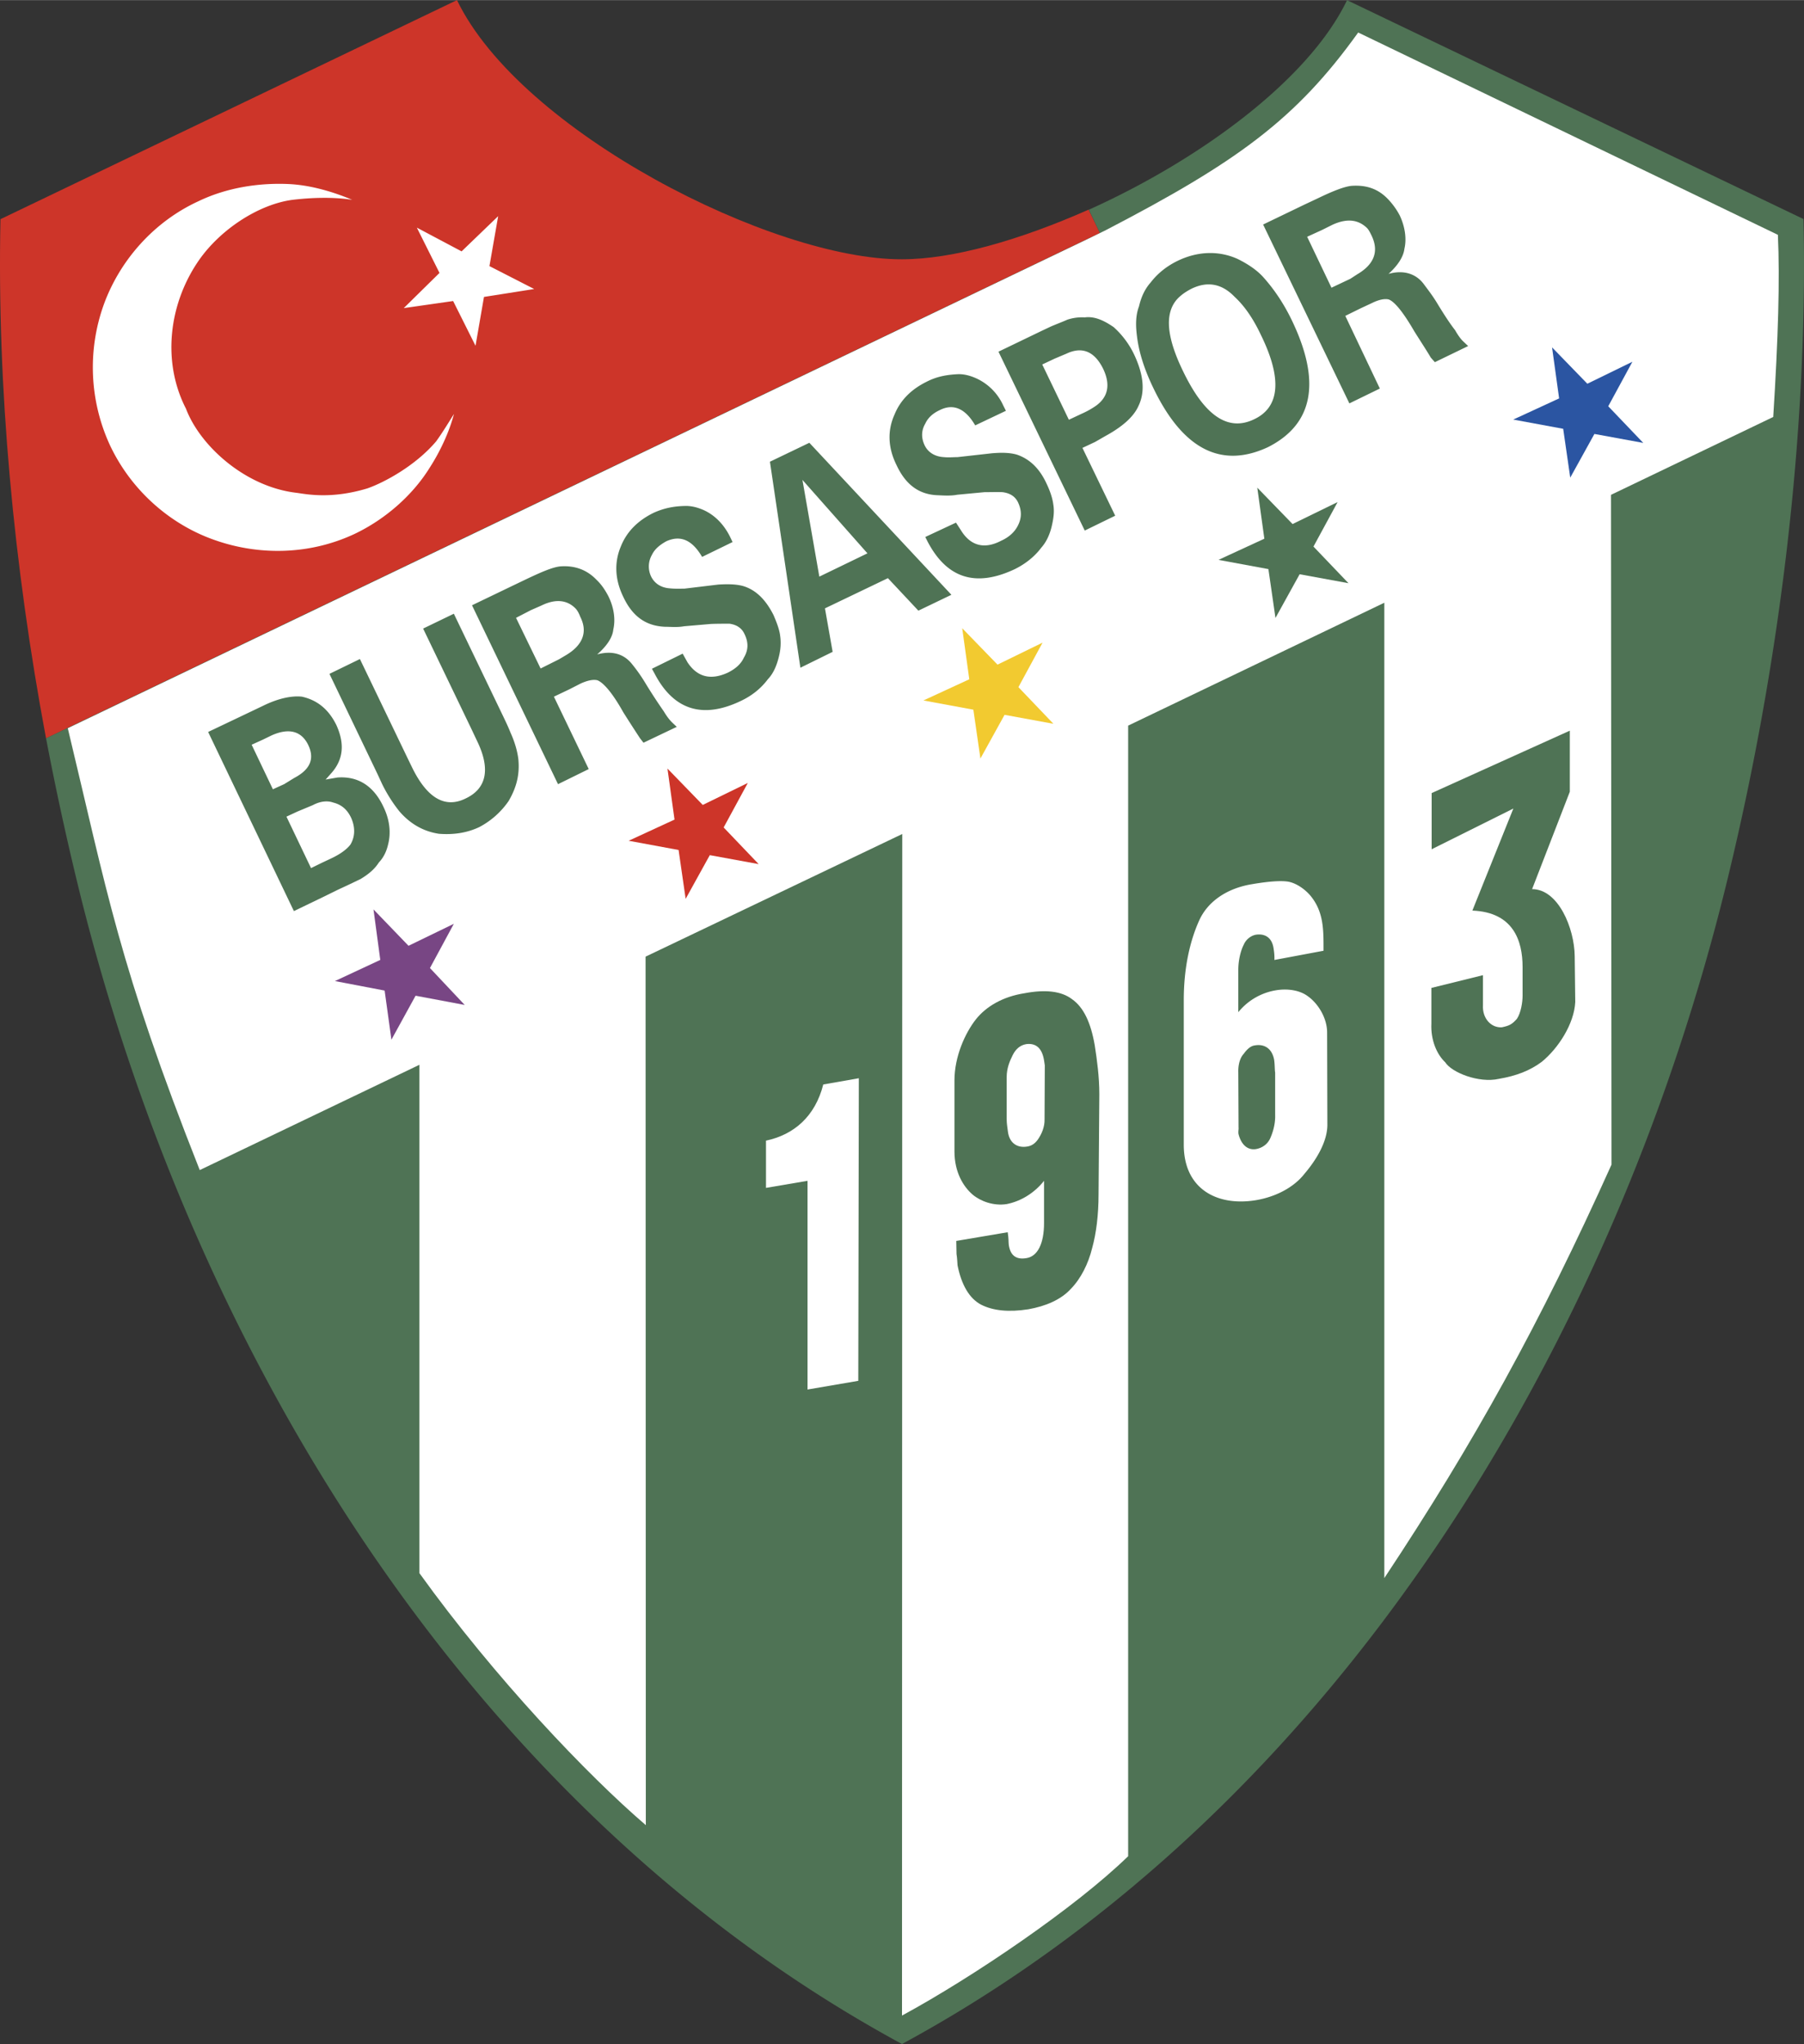<svg xmlns="http://www.w3.org/2000/svg" width="2206" height="2500" viewBox="0 0 186.015 210.784"><rect x="0" y="0" width="186.015" height="210.784" fill="#333333" stroke="none"/><path d="M4.747 76.134L113.418 24.02l-1.166-2.412c-7.118 3.151-14.011 5.121-19.244 5.121C79.7 26.785 53.674 13.589 47.119 0L.048 22.593c-.365 17.303 1.351 35.676 4.699 53.541z" fill="#cd3529"/><path d="M113.418 24.02L4.748 76.127a305.711 305.711 0 0 0 3.068 14.247c11.553 48.212 40.288 96.078 85.191 120.41 44.903-24.333 73.532-72.198 85.191-120.41 5.336-22.064 8.245-45.757 7.764-67.795L138.898.007c-4.002 8.324-15.368 16.542-26.627 21.611l1.147 2.402z" fill="#4f7355"/><path d="M6.989 75.086c4.029 16.755 5.283 24.52 13.607 45.57l22.652-10.859v52.428c7.791 10.833 17.369 20.864 23.345 25.987l-.026-89.567 26.467-12.647-.026 121.852c7.284-3.949 17.903-11.153 23.319-16.436V74.82l26.414-12.673v100.586c9.285-14.007 16.035-26.227 23.425-42.636l-.053-69.076 16.729-8.031c.507-8.084.693-14.141.48-18.783L140.046 3.342c-6.404 8.938-12.465 13.336-26.019 20.38l-1.765.864-105.273 50.5z" fill="#fff"/><path d="M21.462 75.474l3.325-1.583 2.323-1.108c1.662-.818 3.035-1.056 4.011-.95 1.557.343 2.745 1.266 3.563 2.929.897 1.979.686 3.563-.475 4.909l-.633.712 1.214-.211c2.164-.159 3.774.897 4.777 3.087.607 1.267.765 2.613.448 3.827-.158.687-.448 1.32-.95 1.848-.449.712-1.108 1.24-1.9 1.715-.396.185-1.135.554-2.296 1.082l-1.609.792-2.956 1.425-8.842-18.474zm10.609 14.04l1.135-.555.897-.422c1.082-.501 1.715-1.029 2.032-1.452.501-.844.501-1.821.053-2.797-.396-.818-.977-1.32-1.821-1.531-.581-.211-1.32-.158-2.111.264l-1.584.66-1.135.527 2.534 5.306zm-3.932-8.129l1.161-.528 1.029-.634c1.663-.871 2.111-1.979 1.478-3.352-.686-1.478-1.979-1.847-3.774-1.055l-.923.448-1.161.528 2.19 4.593zm8.972-13.432l4.961 10.318.501 1.029c1.531 3.035 3.352 4.064 5.437 3.035 2.138-1.003 2.56-2.982 1.267-5.753l-.686-1.452-4.961-10.318 3.167-1.531L51.758 73.6c.343.712.66 1.372.897 1.979.396.871.686 1.821.792 2.691.158 1.583-.185 2.93-1.003 4.328a8.43 8.43 0 0 1-3.035 2.692c-1.346.633-2.744.792-4.143.686-1.583-.237-2.956-1.003-4.09-2.322a15.356 15.356 0 0 1-1.769-2.797l-.501-1.082-4.935-10.292 3.14-1.53zm15.835-7.601l1.319-.633c1.558-.739 2.718-1.241 3.51-1.32 1.451-.105 2.718.317 3.748 1.399.475.449.871 1.029 1.214 1.689.581 1.188.739 2.401.501 3.431-.079.818-.686 1.715-1.663 2.56 1.557-.422 2.797-.052 3.642 1.056.449.555.924 1.214 1.425 2.059a57.072 57.072 0 0 0 1.795 2.745c.316.527.58.871.871 1.161l.475.449-3.431 1.636-.369-.475c-.343-.527-.95-1.451-1.715-2.666-1.135-2.032-2.059-3.061-2.666-3.299-.395-.105-1.002 0-1.742.343l-1.135.581-1.61.766 3.59 7.468-3.167 1.557L48.67 62.41l4.276-2.058zm2.797 8.577l1.9-.95.712-.422c1.742-1.03 2.27-2.402 1.478-3.958-.106-.291-.264-.607-.449-.818-.818-.871-2.006-1.108-3.562-.343l-1.083.475-1.53.792 2.534 5.224zm14.647-1.531l.501.897c.976 1.478 2.349 1.9 4.17 1.056.739-.37 1.319-.845 1.636-1.531.476-.792.501-1.583.053-2.48-.264-.555-.766-.924-1.531-1.029-.607 0-1.267 0-1.926.026l-2.745.237c-.739.132-1.399.053-1.979.053-1.953-.079-3.352-1.056-4.302-3.088-.897-1.847-.924-3.615-.238-5.225.607-1.504 1.742-2.639 3.352-3.431 1.03-.475 2.059-.687 3.22-.713.633-.026 1.293.132 1.953.422 1.161.528 2.085 1.478 2.718 2.745l.264.554-3.141 1.531c-1.029-1.768-2.243-2.27-3.695-1.61-.66.37-1.188.792-1.478 1.399a2.412 2.412 0 0 0-.079 2.243c.37.739 1.056 1.161 1.979 1.214.528.053 1.03.026 1.452.026l3.509-.422c.951-.052 1.795-.052 2.56.159 1.373.422 2.349 1.478 3.114 2.982.316.739.607 1.478.686 2.138.106.739.053 1.478-.158 2.27-.238.923-.581 1.663-1.109 2.217-.712.95-1.636 1.689-2.744 2.217-3.933 1.9-6.968 1.003-8.947-2.824l-.264-.475 3.169-1.558zm9-19.793l4.064-1.953 14.647 15.676-3.405 1.637-3.141-3.352-6.492 3.114.792 4.486-3.325 1.637-3.14-21.245zm5.093 11.85l4.961-2.402-6.703-7.574 1.742 9.976zm14.092-5.569l.528.818c.95 1.531 2.349 1.979 4.117 1.056.765-.343 1.346-.845 1.689-1.478.449-.818.475-1.61.053-2.507-.291-.58-.792-.923-1.583-1.029-.581-.026-1.241 0-1.874 0l-2.797.264c-.686.132-1.399.08-1.979.053-1.927-.053-3.325-1.056-4.275-3.087-.923-1.847-.95-3.616-.211-5.252.607-1.478 1.715-2.586 3.325-3.378 1.029-.528 2.059-.712 3.193-.766.659-.026 1.319.159 1.953.449a5.608 5.608 0 0 1 2.718 2.745l.291.58-3.167 1.504c-1.029-1.768-2.27-2.27-3.642-1.583-.686.317-1.214.765-1.504 1.399-.422.713-.422 1.478-.079 2.216.343.739 1.056 1.188 1.979 1.241.528.052 1.003 0 1.425 0l3.536-.396c.95-.08 1.794-.08 2.56.132 1.346.448 2.375 1.451 3.087 3.009.343.712.607 1.478.687 2.111.132.766.026 1.478-.158 2.27-.211.897-.581 1.663-1.082 2.217-.687.924-1.663 1.689-2.745 2.217-3.985 1.874-6.967.977-8.973-2.85l-.238-.475 3.166-1.48zm4.381-17.629l4.434-2.138.95-.449c.607-.264 1.188-.475 1.715-.712a4.809 4.809 0 0 1 1.795-.237c1.029-.132 1.979.317 2.982 1.003a9 9 0 0 1 2.085 2.771c1.003 2.111 1.188 3.879.475 5.357-.501 1.135-1.688 2.165-3.43 3.114l-1.056.607-1.293.607 3.378 6.994-3.141 1.531-8.894-18.448zm4.513 1.32l2.745 5.7 1.293-.607a9.11 9.11 0 0 0 1.319-.712c1.399-.897 1.742-2.217.924-3.933-.872-1.768-2.138-2.349-3.801-1.557l-1.188.501-1.292.608zm11.48 2.48c-.897-1.847-1.504-3.642-1.715-5.41-.132-1.029-.159-2.085.211-3.062.237-1.002.607-1.794 1.214-2.48.712-.924 1.663-1.688 2.824-2.243 2.058-.976 4.196-1.029 6.096-.185.976.476 1.926 1.083 2.613 1.821 1.082 1.188 2.111 2.666 2.982 4.46 3.114 6.439 2.217 10.794-2.428 13.143-4.803 2.243-8.762.237-11.797-6.044zm3.061-1.742c2.217 4.592 4.645 6.202 7.311 4.909 2.639-1.24 2.903-4.17.712-8.656-.766-1.636-1.663-2.982-2.718-3.958-1.293-1.346-2.771-1.663-4.46-.844-.607.316-1.109.659-1.531 1.135-1.266 1.503-1.003 3.957.686 7.414zm12.51-17.233l1.346-.633c1.531-.739 2.719-1.214 3.483-1.293 1.479-.105 2.719.264 3.774 1.373a7.427 7.427 0 0 1 1.213 1.689c.555 1.188.713 2.428.476 3.431-.106.844-.686 1.715-1.636 2.586 1.504-.423 2.797-.053 3.616 1.029.448.607.95 1.24 1.451 2.084.66 1.082 1.24 1.979 1.795 2.692.316.554.607.95.871 1.188l.475.449-3.431 1.663-.422-.475c-.317-.554-.924-1.478-1.689-2.692-1.161-2.005-2.032-3.061-2.639-3.298-.396-.105-1.002 0-1.742.369l-1.134.528-1.61.792 3.562 7.495-3.141 1.531-8.894-18.447 4.276-2.061zm2.771 8.578l1.953-.924.687-.449c1.769-1.029 2.27-2.375 1.504-3.985-.132-.264-.264-.554-.449-.766-.871-.871-2.032-1.082-3.589-.369l-1.055.527-1.558.713 2.507 5.253z" fill="#4f7355"/><path d="M40.36 107.21l-.7-5.066-5.122-.979 4.674-2.183-.7-5.206 3.611 3.75 4.674-2.267-2.463 4.562 3.583 3.806-5.066-.952-2.491 4.535z" fill="#784684"/><path d="M70.699 92.684l-.728-5.038-5.149-.952 4.73-2.183-.728-5.262L72.462 83l4.646-2.267-2.491 4.59 3.61 3.779-5.038-.924-2.49 4.506z" fill="#cd3529"/><path d="M101.094 78.215l-.728-5.038-5.15-.952 4.73-2.183-.728-5.262 3.638 3.75 4.646-2.267-2.491 4.59 3.61 3.778-5.038-.923-2.489 4.507z" fill="#f2ca30"/><path d="M131.517 63.717l-.728-5.038-5.149-.952 4.73-2.183-.728-5.261 3.638 3.75 4.646-2.267-2.491 4.59 3.61 3.778-5.037-.924-2.491 4.507z" fill="#4f7355"/><path d="M161.912 49.247l-.728-5.037-5.149-.952 4.73-2.183-.728-5.262 3.638 3.75 4.646-2.267-2.491 4.59 3.611 3.779-5.038-.924-2.491 4.506z" fill="#2b55a2"/><path d="M127.685 104.372a6.323 6.323 0 0 1 3.958-2.27c1.188-.185 2.428.026 3.22.633.977.686 1.979 2.164 1.979 3.748l.026 9.5c0 1.742-1.135 3.616-2.349 5.041-1.082 1.398-2.956 2.401-5.067 2.745-3.959.633-7.39-1.162-7.39-5.728v-14.91c0-3.325.634-6.123 1.61-8.261.871-1.9 2.824-3.272 5.41-3.694 1.531-.264 2.903-.396 3.748-.264.871.159 1.768.818 2.296 1.452 1.399 1.689 1.346 3.615 1.346 5.674l-5.067.95c.026-.528-.053-.977-.079-1.161-.158-1.161-.897-1.557-1.768-1.452-.581.079-1.108.528-1.32 1.056-.29.554-.554 1.557-.554 2.586v4.355h.001zm0 6.228l.026 5.674c.026.132-.053.422 0 .686.29 1.108.95 1.663 1.794 1.531.607-.105 1.214-.475 1.504-1.188.317-.739.501-1.557.475-2.322V110.6c-.053-.264-.026-.765-.105-1.319-.211-1.135-.977-1.663-2.006-1.479-.422.053-.791.396-1.135.871-.395.422-.58 1.161-.553 1.927z" fill="#fff"/><path d="M107.654 121.763c-.977 1.24-2.375 2.111-3.853 2.401-1.346.211-2.692-.29-3.51-.977-.95-.818-1.874-2.296-1.874-4.46v-7.311c0-2.454 1.082-4.856 2.19-6.28 1.082-1.373 2.824-2.375 5.041-2.718 2.085-.396 3.774-.238 4.882.607 1.214.844 1.953 2.454 2.349 4.75.238 1.53.476 3.246.476 5.067l-.08 10.319c0 2.111-.237 4.011-.66 5.542-.396 1.61-1.161 3.141-2.19 4.196-1.03 1.135-2.613 1.795-4.381 2.111-2.006.317-3.642.159-4.882-.475-1.214-.634-2.032-2.059-2.428-4.064-.026-.291-.026-.66-.105-1.162l-.026-1.346 5.304-.897c.106.633.079 1.056.106 1.267.158 1.188.818 1.583 1.847 1.399 1.135-.185 1.794-1.504 1.794-3.615v-4.354zm.053-6.36l.026-5.542-.079-.528c-.211-1.293-.871-1.794-1.848-1.663-.607.105-1.082.501-1.398 1.161-.29.58-.607 1.32-.607 2.243v4.328c0 .475.079.871.132 1.319.158 1.162.977 1.689 2.006 1.504.528-.08.897-.422 1.161-.844.29-.448.633-1.16.607-1.978z" fill="#4f7355"/><path d="M83.266 143.287v-21.523l-4.282.728v-4.87c2.882-.616 5.066-2.491 5.905-5.793l3.667-.644-.056 31.206-5.234.896z" fill="#fff"/><path d="M157.978 91.683c2.715 0 4.366 4.059 4.394 6.914l.056 4.73c-.112 2.239-1.735 4.757-3.443 6.157-1.231.923-2.631 1.455-4.422 1.763-2.099.476-4.898-.671-5.542-1.707-.867-.812-1.511-2.295-1.427-4.003v-3.666l5.318-1.315v3.079c-.084 1.4.868 2.379 1.959 2.295.784-.168 1.035-.308 1.539-.868.42-.615.587-1.735.587-2.379v-2.966c0-2.715-.951-5.654-5.177-5.822l4.226-10.523-8.424 4.198v-5.793l14.246-6.437v6.297l-3.89 10.046z" fill="#4f7355"/><path d="M49.032 35.648l.872-5.037 5.177-.816-4.614-2.363.9-5.149-3.771 3.63-4.614-2.448 2.335 4.67-3.686 3.63 5.092-.731 2.309 4.614zM20.475 20.736c-4.67 2.138-8.131 6.162-9.763 10.635a19.154 19.154 0 0 0 .619 14.518c2.194 4.67 6.19 8.159 10.72 9.763 4.558 1.632 9.792 1.604 14.49-.591 3.208-1.52 6.021-4.023 7.765-6.837 1.069-1.66 1.998-3.629 2.504-5.542-.619.985-1.182 1.913-1.829 2.813-2.138 2.532-5.402 4.276-7.118 4.867-3.742 1.125-6.246.591-7.287.451-5.318-.619-9.96-4.868-11.395-8.667-2.504-4.867-1.772-10.832 1.322-15.305 2.251-3.236 6.218-5.796 9.679-6.246 1.913-.225 4.136-.31 6.133 0-2.082-.872-4.417-1.547-6.696-1.632-2.954-.112-6.218.366-9.144 1.773z" fill="#fff"/></svg>